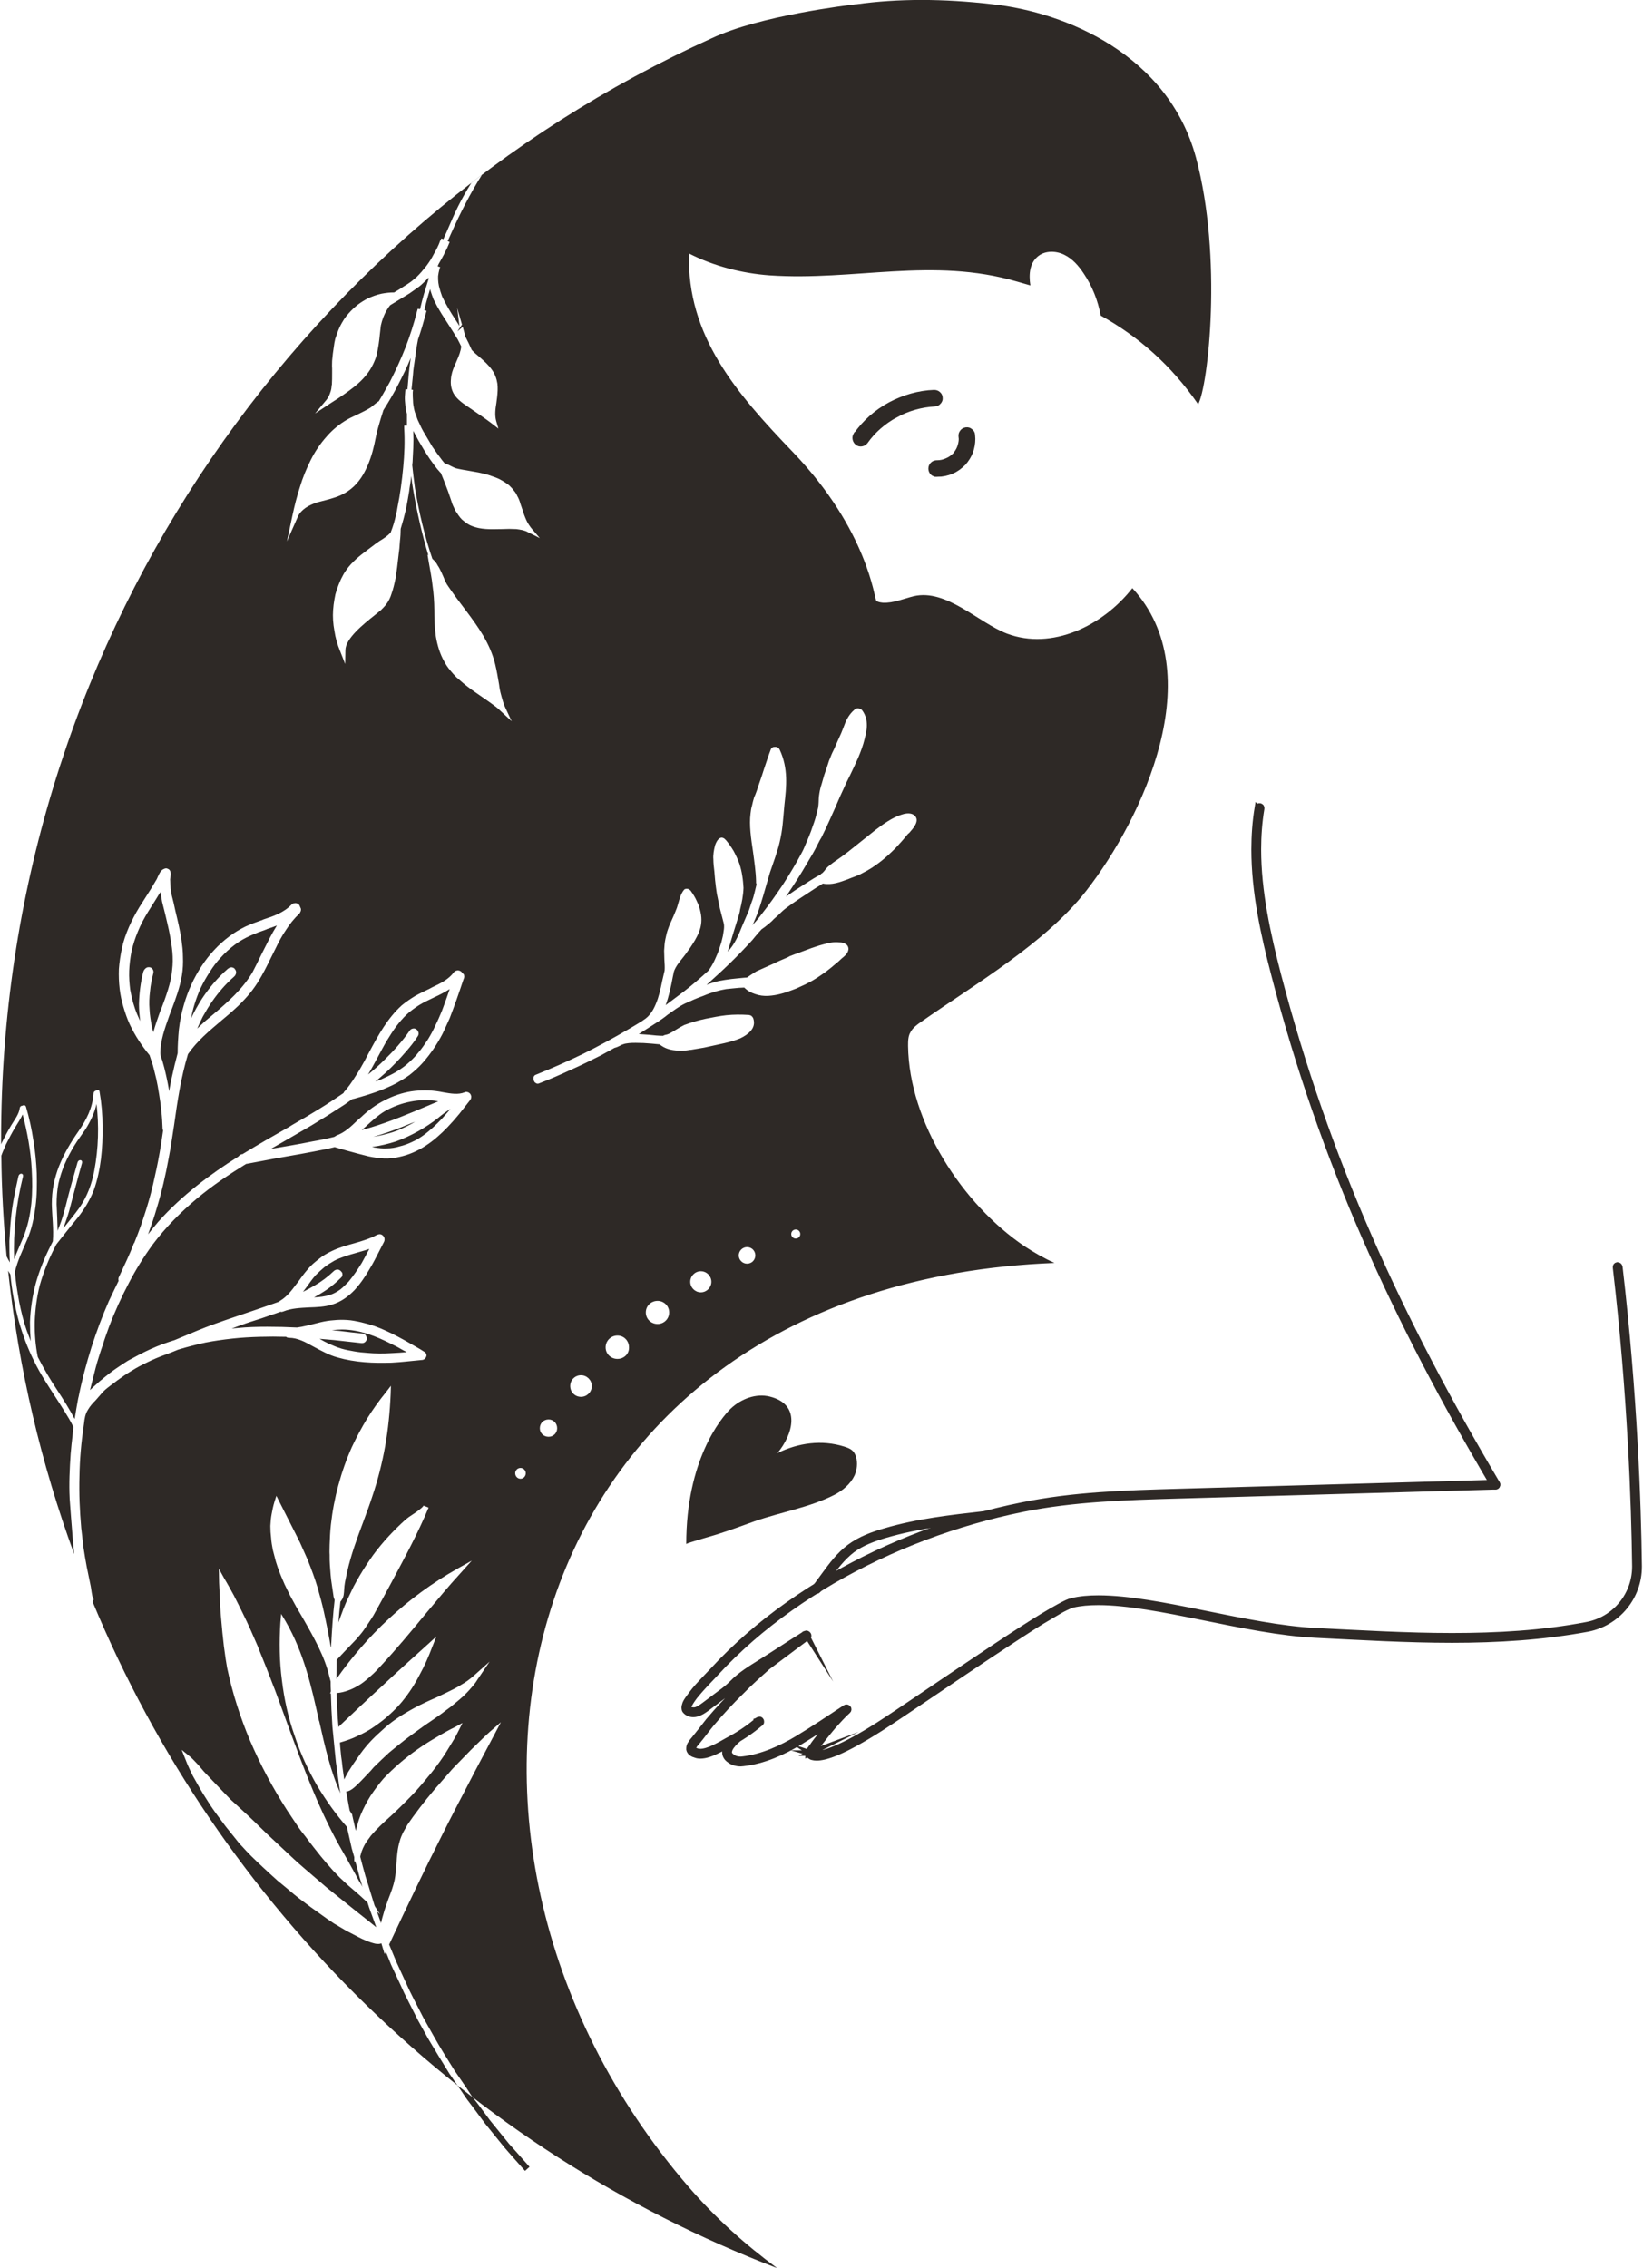 <svg xmlns="http://www.w3.org/2000/svg" xml:space="preserve" width="271px" height="374px" version="1.1" style="shape-rendering:geometricPrecision; text-rendering:geometricPrecision; image-rendering:optimizeQuality; fill-rule:evenodd; clip-rule:evenodd"
viewBox="0 0 65.33 90.28"
 xmlns:xlink="http://www.w3.org/1999/xlink">
 <defs>
  <style type="text/css">
   <![CDATA[
    .str0 {stroke:#2e2926;stroke-width:0.22;stroke-miterlimit:22.926}
    .fil0 {fill:#2e2926}
    .fil1 {fill:#2e2926}
   ]]>
  </style>
 </defs>
 <g>
  <path class="fil0" d="M37.25 18.76l0.03 0c0.36,0 0.71,-0.15 0.96,-0.41 0.21,-0.24 0.33,-0.56 0.33,-0.88 0,-0.05 0,-0.09 0,-0.14 -0.01,-0.06 -0.07,-0.11 -0.13,-0.1 -0.06,0 -0.11,0.06 -0.1,0.12 0,0.04 0,0.08 0,0.12 0,0.26 -0.1,0.53 -0.27,0.72 -0.2,0.22 -0.5,0.34 -0.79,0.34l-0.02 0c-0.07,0 -0.12,0.05 -0.12,0.12 0,0.06 0.05,0.11 0.11,0.11z"/>
  <path class="fil0" d="M34.32 17.51c0.65,-0.91 1.73,-1.5 2.84,-1.54 0.07,-0.01 0.12,-0.06 0.11,-0.12 0,-0.07 -0.05,-0.12 -0.12,-0.11 -1.18,0.05 -2.32,0.67 -3.02,1.63 -0.03,0.05 -0.02,0.12 0.03,0.16 0.05,0.04 0.12,0.03 0.16,-0.02z"/>
  <path class="fil0 str0" d="M39.14 60.26c-1.33,0.15 -2.67,0.3 -3.95,0.68 -0.49,0.14 -0.98,0.32 -1.4,0.63 -0.42,0.31 -0.73,0.73 -1.03,1.14 -0.22,0.3 -0.14,0.19 -0.36,0.49 -0.03,0.03 -0.02,0.09 0.01,0.12 0.04,0.02 0.09,0.02 0.12,-0.02 0.22,-0.3 0.14,-0.19 0.37,-0.49 0.3,-0.41 0.6,-0.81 0.99,-1.11 0.39,-0.29 0.86,-0.46 1.34,-0.6 1.27,-0.37 2.6,-0.52 3.93,-0.68 0.04,0 0.07,-0.04 0.07,-0.09 0,-0.05 -0.05,-0.08 -0.09,-0.07l0 0z"/>
  <path class="fil0" d="M37.25 18.76l0.03 0c0.36,0 0.71,-0.15 0.96,-0.41 0.21,-0.24 0.33,-0.56 0.33,-0.88 0,-0.05 0,-0.09 0,-0.14 -0.01,-0.06 -0.07,-0.11 -0.13,-0.1 -0.06,0 -0.11,0.06 -0.1,0.12 0,0.04 0,0.08 0,0.12 0,0.26 -0.1,0.53 -0.27,0.72 -0.2,0.22 -0.5,0.34 -0.79,0.34l-0.02 0c-0.07,0 -0.12,0.05 -0.12,0.12 0,0.06 0.05,0.11 0.11,0.11z"/>
  <path class="fil0" d="M34.32 17.51c0.65,-0.91 1.73,-1.5 2.84,-1.54 0.07,-0.01 0.12,-0.06 0.11,-0.12 0,-0.07 -0.05,-0.12 -0.12,-0.11 -1.18,0.05 -2.32,0.67 -3.02,1.63 -0.03,0.05 -0.02,0.12 0.03,0.16 0.05,0.04 0.12,0.03 0.16,-0.02z"/>
  <path class="fil0 str0" d="M50.02 32.15c-0.09,0.55 -0.13,1.11 -0.13,1.66 0,1.69 0.37,3.38 0.8,5.02 1.92,7.39 4.84,13.75 8.73,20.31 0.03,0.04 0.08,0.05 0.12,0.03 0.04,-0.02 0.05,-0.08 0.03,-0.12 -3.89,-6.55 -6.8,-12.9 -8.72,-20.26 -0.42,-1.63 -0.79,-3.31 -0.79,-4.98 0,-0.54 0.04,-1.09 0.13,-1.63 0.01,-0.05 -0.02,-0.09 -0.07,-0.1 -0.05,-0.01 -0.09,0.02 -0.1,0.07zm-12.77 -13.49l0.03 0c0.16,0 0.33,-0.04 0.48,-0.1 0.15,-0.07 0.29,-0.17 0.4,-0.29 0.1,-0.11 0.17,-0.23 0.23,-0.37 0.05,-0.14 0.08,-0.28 0.08,-0.43 -0.01,-0.2 -0.02,-0.16 -0.02,-0.01 0,0.15 -0.03,0.3 -0.08,0.43 -0.05,0.14 -0.13,0.27 -0.22,0.37 -0.11,0.12 -0.25,0.22 -0.4,0.28 -0.15,0.07 -0.31,0.1 -0.47,0.1l-0.03 0c0,0.01 0,0.01 0,0.02zm-3.02 -1.22c0.34,-0.46 0.78,-0.85 1.29,-1.12 0.5,-0.27 1.07,-0.44 1.64,-0.46 0.01,-0.01 0.01,-0.01 0,-0.02 -0.58,0.03 -1.14,0.19 -1.65,0.47 -0.51,0.27 -0.95,0.65 -1.29,1.12 0,0.01 0.01,0.02 0.01,0.01zm1.39 -0.93c-0.48,0.26 -0.9,0.62 -1.21,1.06l-0.01 0.01c-0.03,0.04 -0.08,0.07 -0.14,0.08 -0.05,0.01 -0.11,0 -0.16,-0.04l0 0c-0.05,-0.04 -0.08,-0.09 -0.09,-0.15 -0.01,-0.05 0,-0.11 0.03,-0.16l0.01 0c0.35,-0.5 0.82,-0.91 1.36,-1.2 0.53,-0.28 1.13,-0.46 1.74,-0.48 0.06,0 0.12,0.02 0.16,0.06 0.04,0.03 0.07,0.09 0.07,0.15 0.01,0.06 -0.02,0.12 -0.06,0.16 -0.03,0.04 -0.09,0.07 -0.15,0.07 -0.54,0.03 -1.07,0.18 -1.55,0.44zm1.66 2.36l-0.03 0c-0.06,0 -0.12,-0.02 -0.16,-0.06 -0.04,-0.05 -0.06,-0.1 -0.06,-0.16 0,-0.07 0.03,-0.12 0.07,-0.16 0.04,-0.04 0.1,-0.06 0.16,-0.06l0.02 0c0.13,0 0.26,-0.03 0.39,-0.09 0.12,-0.05 0.23,-0.13 0.32,-0.22 0.07,-0.09 0.14,-0.19 0.18,-0.3 0.04,-0.11 0.07,-0.23 0.07,-0.35l-0.01 -0.1c-0.01,-0.06 0.01,-0.12 0.05,-0.17 0.03,-0.04 0.08,-0.07 0.14,-0.08l0.01 0c0.06,-0.01 0.12,0.01 0.16,0.05 0.05,0.03 0.08,0.09 0.08,0.15l0.01 0.15c0,0.17 -0.03,0.34 -0.09,0.51 -0.06,0.16 -0.16,0.31 -0.27,0.44 -0.14,0.14 -0.3,0.26 -0.47,0.33 -0.18,0.08 -0.38,0.12 -0.57,0.12z"/>
  <path class="fil1" d="M34.05 0.17l-0.02 0c-0.32,0.04 -3.81,0.45 -5.73,1.35 -16.69,7.55 -28.3,24.34 -28.3,43.84l0 0.19 0.03 -0.07c0.12,-0.24 0.24,-0.47 0.38,-0.7 0.12,-0.2 0.3,-0.43 0.33,-0.66 0.01,-0.08 0.06,-0.11 0.11,-0.11 0.05,-0.03 0.11,-0.03 0.14,0.04 0.13,0.44 0.23,0.9 0.3,1.37 0.07,0.41 0.11,0.84 0.13,1.28 0.01,0.44 0.01,0.89 -0.05,1.33 -0.06,0.45 -0.15,0.9 -0.34,1.33 -0.17,0.4 -0.37,0.81 -0.48,1.26 0.03,0.4 0.1,0.81 0.17,1.2 0.08,0.39 0.17,0.77 0.3,1.14 0.05,0.14 0.11,0.28 0.16,0.42 -0.02,-0.25 -0.03,-0.5 -0.03,-0.76 0.02,-0.52 0.1,-1.06 0.24,-1.57 0.15,-0.52 0.35,-1.01 0.59,-1.48l0.08 -0.16c0.04,-0.5 -0.03,-0.99 -0.04,-1.48 0,-0.26 0.02,-0.52 0.07,-0.77 0.05,-0.25 0.12,-0.5 0.22,-0.75 0.2,-0.5 0.47,-0.95 0.77,-1.38 0.32,-0.46 0.56,-0.93 0.6,-1.49 0,-0.08 0.05,-0.12 0.1,-0.13 0.05,-0.04 0.13,-0.04 0.14,0.04 0.08,0.46 0.12,0.92 0.12,1.4 0.01,0.82 -0.06,1.72 -0.35,2.53 -0.16,0.4 -0.38,0.76 -0.64,1.09 -0.29,0.35 -0.57,0.71 -0.85,1.06 -0.02,0.04 -0.04,0.08 -0.06,0.12 -0.25,0.48 -0.45,0.98 -0.6,1.51 -0.12,0.47 -0.18,0.96 -0.2,1.44 -0.01,0.49 0.03,0.96 0.12,1.41 0.24,0.47 0.5,0.91 0.78,1.33 0.25,0.38 0.48,0.75 0.69,1.14 0.04,-0.27 0.09,-0.54 0.14,-0.82l0.02 -0.08c0.13,-0.66 0.31,-1.32 0.51,-1.96 0.2,-0.62 0.43,-1.24 0.69,-1.83 0.07,-0.15 0.14,-0.29 0.21,-0.44l0.18 -0.37 -0.01 -0.04c0,-0.04 0,-0.08 0.03,-0.13l0.01 -0.02c0.2,-0.43 0.41,-0.86 0.58,-1.31l0.01 0c0.09,-0.23 0.18,-0.45 0.26,-0.68 0.08,-0.24 0.16,-0.47 0.23,-0.7 0.13,-0.42 0.24,-0.84 0.33,-1.27 0.1,-0.43 0.18,-0.86 0.25,-1.29l0.08 -0.54 0 -0.01c-0.01,-0.02 -0.02,-0.04 -0.02,-0.06 -0.01,-0.24 -0.02,-0.47 -0.05,-0.7 -0.02,-0.23 -0.05,-0.45 -0.09,-0.68 -0.03,-0.21 -0.07,-0.41 -0.11,-0.6 -0.05,-0.19 -0.09,-0.38 -0.14,-0.56l-0.13 -0.39c-0.15,-0.18 -0.29,-0.37 -0.42,-0.57 -0.14,-0.21 -0.26,-0.43 -0.37,-0.66 -0.1,-0.22 -0.18,-0.45 -0.25,-0.69 -0.07,-0.23 -0.12,-0.47 -0.15,-0.72 -0.03,-0.26 -0.04,-0.52 -0.03,-0.79 0.02,-0.27 0.06,-0.54 0.12,-0.82 0.06,-0.29 0.16,-0.57 0.28,-0.85 0.12,-0.27 0.26,-0.54 0.42,-0.8l0.47 -0.74 0.22 -0.37 0.04 -0.09c0.05,-0.11 0.11,-0.24 0.2,-0.29 0.03,-0.02 0.06,-0.03 0.09,-0.04 0.03,-0.01 0.07,-0.01 0.1,0.01 0.15,0.05 0.13,0.22 0.11,0.36l-0.01 0.06 0.01 0.19 0.01 0.18c0.02,0.19 0.07,0.38 0.12,0.57l0.07 0.32c0.09,0.37 0.18,0.75 0.24,1.13 0.03,0.23 0.06,0.46 0.06,0.7 0.01,0.24 0,0.48 -0.04,0.73 -0.08,0.48 -0.25,0.94 -0.42,1.39l-0.08 0.21c-0.18,0.51 -0.36,1 -0.36,1.51 0,0.09 0.05,0.2 0.08,0.29l0.08 0.29c0.07,0.28 0.13,0.56 0.18,0.85l0.01 0.08c0.03,-0.19 0.07,-0.38 0.11,-0.57l0.11 -0.48c0.04,-0.16 0.08,-0.32 0.12,-0.47 0,-0.31 0.02,-0.63 0.05,-0.95 0.04,-0.33 0.1,-0.65 0.2,-0.98 0.15,-0.53 0.39,-1.06 0.7,-1.53 0.3,-0.46 0.68,-0.87 1.11,-1.19 0.21,-0.16 0.42,-0.28 0.64,-0.39 0.22,-0.1 0.44,-0.18 0.67,-0.26l0.04 -0.02c0.4,-0.13 0.81,-0.27 1.12,-0.59 0.04,-0.04 0.09,-0.06 0.13,-0.06 0.04,-0.01 0.08,0 0.11,0.02 0.04,0.01 0.07,0.04 0.08,0.07 0.02,0.03 0.02,0.05 0.03,0.07 0.02,0.03 0.03,0.06 0.03,0.1 0,0.04 -0.02,0.09 -0.05,0.14l-0.02 0.02c-0.2,0.19 -0.38,0.41 -0.53,0.65 -0.16,0.23 -0.29,0.48 -0.41,0.73l-0.19 0.38c-0.16,0.33 -0.32,0.65 -0.52,0.97 -0.12,0.19 -0.26,0.38 -0.41,0.55 -0.15,0.17 -0.31,0.34 -0.48,0.49 -0.19,0.18 -0.39,0.34 -0.59,0.51 -0.47,0.4 -0.94,0.79 -1.3,1.31 -0.28,0.93 -0.42,1.87 -0.55,2.81 -0.07,0.44 -0.13,0.89 -0.22,1.34 -0.12,0.66 -0.27,1.32 -0.47,1.97 -0.1,0.35 -0.22,0.7 -0.35,1.05 0.14,-0.17 0.27,-0.34 0.41,-0.5 0.48,-0.54 1,-1.01 1.54,-1.44 0.53,-0.42 1.08,-0.8 1.64,-1.15 0.02,-0.02 0.03,-0.03 0.05,-0.05 0.02,-0.02 0.06,-0.04 0.09,-0.05l0.03 0c0.62,-0.38 1.23,-0.73 1.83,-1.07l0.18 -0.11c0.35,-0.2 0.69,-0.4 1.03,-0.61 0.33,-0.2 0.66,-0.42 0.98,-0.64l0.02 -0.04c0.17,-0.19 0.31,-0.39 0.44,-0.6 0.14,-0.21 0.26,-0.42 0.38,-0.64l0.19 -0.36c0.36,-0.67 0.73,-1.35 1.3,-1.86 0.17,-0.14 0.35,-0.26 0.53,-0.37 0.18,-0.1 0.37,-0.19 0.56,-0.28l0.11 -0.06c0.32,-0.15 0.65,-0.31 0.86,-0.59 0.03,-0.05 0.08,-0.07 0.13,-0.08 0.03,-0.01 0.06,0 0.08,0 0.03,0.01 0.06,0.02 0.08,0.04l0.01 0.01 0.02 -0.02 -0.01 0.03 0.03 0.04c0.02,0.01 0.04,0.03 0.06,0.05 0.02,0.05 0.03,0.1 0.01,0.15l-0.04 0.11c-0.17,0.51 -0.34,1 -0.53,1.49 -0.1,0.21 -0.19,0.43 -0.29,0.63 -0.11,0.21 -0.23,0.41 -0.36,0.6 -0.13,0.19 -0.27,0.37 -0.42,0.54 -0.16,0.18 -0.34,0.34 -0.53,0.49 -0.17,0.12 -0.35,0.23 -0.53,0.33 -0.19,0.1 -0.38,0.18 -0.57,0.26 -0.36,0.14 -0.73,0.25 -1.09,0.35l-0.09 0.02 -0.31 0.22 -0.67 0.43 -0.34 0.21 -0.31 0.19c-0.36,0.21 -0.72,0.42 -1.07,0.62l-0.54 0.31 0.76 -0.13c0.3,-0.05 0.61,-0.11 0.91,-0.17 0.29,-0.05 0.58,-0.11 0.86,-0.18l0.01 -0.01c0.01,-0.01 0.04,-0.02 0.06,-0.03l0 -0.01c0.33,-0.11 0.59,-0.36 0.84,-0.6l0.16 -0.14c0.28,-0.27 0.6,-0.5 0.94,-0.67 0.33,-0.17 0.68,-0.29 1.05,-0.35 0.19,-0.03 0.38,-0.04 0.56,-0.04 0.2,0 0.39,0.02 0.57,0.05l0.16 0.03c0.29,0.05 0.58,0.1 0.83,0 0.05,-0.03 0.1,-0.02 0.15,0 0.03,0.01 0.06,0.04 0.08,0.06 0.02,0.03 0.03,0.06 0.04,0.1 0,0.05 -0.01,0.1 -0.04,0.14l-0.22 0.28c-0.07,0.09 -0.15,0.19 -0.22,0.28l-0.23 0.27 -0.24 0.26c-0.26,0.27 -0.55,0.53 -0.86,0.73 -0.32,0.21 -0.68,0.37 -1.06,0.45 -0.2,0.05 -0.41,0.07 -0.61,0.06 -0.2,-0.01 -0.4,-0.04 -0.6,-0.08 -0.29,-0.07 -0.58,-0.15 -0.87,-0.23l-0.49 -0.14 -0.3 0.07c-0.69,0.14 -1.37,0.26 -2.06,0.38l-1.17 0.22c-0.68,0.42 -1.35,0.87 -1.97,1.39 -0.63,0.53 -1.22,1.12 -1.74,1.81 -0.35,0.48 -0.67,0.99 -0.95,1.53 -0.3,0.57 -0.57,1.16 -0.8,1.77 -0.08,0.23 -0.17,0.46 -0.24,0.7 -0.09,0.25 -0.16,0.48 -0.23,0.71l-0.06 0.22c-0.07,0.29 -0.15,0.58 -0.22,0.87l0.15 -0.14c0.15,-0.14 0.29,-0.26 0.44,-0.38 0.15,-0.12 0.3,-0.24 0.45,-0.34 0.16,-0.11 0.31,-0.21 0.47,-0.31 0.31,-0.17 0.61,-0.33 0.92,-0.47 0.31,-0.14 0.62,-0.25 0.94,-0.35l0.91 -0.38c0.46,-0.19 0.95,-0.36 1.42,-0.52 0.61,-0.21 1.22,-0.41 1.83,-0.63l0.03 -0.03c0.14,-0.08 0.26,-0.19 0.37,-0.31 0.11,-0.12 0.21,-0.26 0.31,-0.39l0.04 -0.05c0.17,-0.24 0.35,-0.49 0.57,-0.7 0.12,-0.11 0.25,-0.21 0.38,-0.31 0.13,-0.09 0.28,-0.17 0.43,-0.24 0.28,-0.13 0.56,-0.21 0.85,-0.29 0.32,-0.09 0.64,-0.19 0.92,-0.34 0.05,-0.02 0.1,-0.03 0.14,-0.02 0.04,0.01 0.07,0.03 0.1,0.06 0.02,0.02 0.04,0.05 0.05,0.09 0.01,0.04 0.01,0.09 -0.01,0.14l-0.18 0.35c-0.13,0.25 -0.25,0.5 -0.4,0.74 -0.16,0.28 -0.36,0.58 -0.6,0.84 -0.25,0.26 -0.54,0.47 -0.9,0.58 -0.3,0.09 -0.61,0.1 -0.91,0.11 -0.35,0.02 -0.7,0.03 -1.02,0.16 -0.03,0.01 -0.06,0.02 -0.08,0.02l-0.03 -0.01c-0.27,0.1 -0.53,0.18 -0.78,0.27 -0.29,0.09 -0.57,0.18 -0.84,0.28l-0.33 0.12 0.23 -0.02c0.4,-0.04 0.8,-0.05 1.19,-0.05 0.4,0 0.79,0.01 1.18,0.03 0.24,-0.03 0.49,-0.1 0.74,-0.16l0.2 -0.05c0.17,-0.04 0.35,-0.07 0.52,-0.08 0.18,-0.02 0.36,-0.02 0.54,-0.01 0.18,0.01 0.37,0.05 0.55,0.09 0.17,0.04 0.35,0.09 0.53,0.15 0.64,0.23 1.23,0.58 1.82,0.92l0.16 0.1c0.04,0.02 0.07,0.05 0.08,0.08 0.02,0.04 0.02,0.08 0.01,0.11 -0.01,0.03 -0.03,0.06 -0.05,0.09 -0.03,0.02 -0.07,0.05 -0.11,0.05 -0.2,0.02 -0.4,0.04 -0.61,0.06 -0.2,0.02 -0.41,0.04 -0.62,0.05 -0.35,0.01 -0.72,0.01 -1.07,-0.02 -0.37,-0.03 -0.73,-0.09 -1.08,-0.19 -0.18,-0.05 -0.35,-0.12 -0.51,-0.2 -0.16,-0.08 -0.32,-0.16 -0.48,-0.25 -0.15,-0.08 -0.3,-0.17 -0.46,-0.23 -0.15,-0.06 -0.31,-0.1 -0.48,-0.1 -0.03,0 -0.07,-0.01 -0.09,-0.02l-0.02 -0.02c-0.35,-0.01 -0.7,-0.01 -1.05,0 -0.36,0.01 -0.73,0.03 -1.09,0.07 -0.36,0.04 -0.73,0.09 -1.08,0.16 -0.36,0.08 -0.72,0.17 -1.08,0.28 -0.17,0.07 -0.34,0.14 -0.51,0.2 -0.25,0.09 -0.49,0.19 -0.73,0.31 -0.21,0.1 -0.42,0.21 -0.61,0.33 -0.2,0.12 -0.39,0.25 -0.58,0.39l-0.13 0.1c-0.19,0.14 -0.39,0.28 -0.52,0.45 -0.07,0.08 -0.14,0.16 -0.21,0.24 -0.11,0.11 -0.22,0.23 -0.3,0.37 -0.11,0.17 -0.14,0.36 -0.16,0.56l-0.01 0.07c-0.1,0.67 -0.16,1.34 -0.17,2.02 -0.02,0.69 0.01,1.38 0.07,2.06 0.03,0.25 0.06,0.51 0.09,0.78 0.04,0.26 0.08,0.51 0.13,0.77l0.08 0.39 0.08 0.39 0.02 0.13c0.02,0.14 0.05,0.35 0.1,0.38l-0.05 0.09c5.04,12.16 14.93,21.81 27.26,26.53 -1.29,-0.95 -2.48,-2.02 -3.54,-3.25 -12.12,-14.05 -7.04,-35.91 14.58,-36.76 -0.42,-0.19 -0.82,-0.42 -1.2,-0.67 -2.47,-1.67 -4.59,-4.93 -4.63,-7.97 0,-0.19 0,-0.39 0.1,-0.55 0.09,-0.17 0.25,-0.29 0.41,-0.4 2.16,-1.51 4.96,-3.14 6.59,-5.23 2.25,-2.89 4.95,-8.65 1.83,-12.04 -1.18,1.51 -3.21,2.48 -4.99,1.81 -1.13,-0.43 -2.41,-1.79 -3.71,-1.49 -0.41,0.1 -0.81,0.28 -1.23,0.26 -0.09,-0.01 -0.18,-0.02 -0.26,-0.07 -0.08,-0.05 -0.32,-2.79 -3.32,-5.92 -2.24,-2.33 -4.24,-4.63 -4.14,-7.91 0.98,0.5 2.11,0.79 3.21,0.87 3.38,0.23 6.48,-0.74 9.86,0.25 0.17,0.05 0.34,0.1 0.52,0.15 -0.07,-0.45 -0.03,-0.91 0.33,-1.18 0.28,-0.21 0.7,-0.2 1.02,-0.04 0.33,0.16 0.57,0.44 0.77,0.74 0.34,0.5 0.57,1.08 0.68,1.68 1.51,0.84 2.8,1.97 3.88,3.53 0.4,-0.71 0.98,-5.86 -0.09,-9.83 -1.11,-4.08 -5.17,-5.77 -8.09,-6.09 -1.97,-0.23 -3.77,-0.23 -5.43,0zm-3.44 55.42c-0.55,-0.14 -1.15,0.09 -1.56,0.48 -0.41,0.4 -1.77,2.07 -1.77,5.39 0,-0.04 1.21,-0.37 1.33,-0.42 0.47,-0.15 0.93,-0.32 1.4,-0.49 1.03,-0.36 2.19,-0.55 3.17,-1.05 0.33,-0.17 0.64,-0.43 0.8,-0.77 0.1,-0.23 0.13,-0.5 0.06,-0.74 -0.08,-0.26 -0.22,-0.33 -0.47,-0.41 -0.89,-0.28 -1.83,-0.15 -2.66,0.26 0.61,-0.73 0.97,-1.93 -0.3,-2.25zm-12.23 -42.58l-0.21 0.18 0.18 -0.27 -0.19 -0.66 0.09 0.72 -0.08 -0.13 -0.09 -0.14c-0.19,-0.29 -0.37,-0.59 -0.52,-0.91 -0.03,-0.1 -0.07,-0.19 -0.09,-0.28 -0.03,-0.09 -0.05,-0.18 -0.06,-0.27l-0.01 -0.13 0 -0.13 0.02 -0.13 0.03 -0.13 0.03 -0.1 -0.1 -0.03 0.04 -0.09c0.04,-0.08 0.09,-0.15 0.13,-0.23 0.05,-0.09 0.1,-0.18 0.14,-0.27 0.05,-0.09 0.09,-0.18 0.13,-0.28l0.04 -0.1 -0.08 -0.03 0.13 -0.29c0.35,-0.79 0.78,-1.63 1.24,-2.36l-0.42 0.32c-0.46,0.74 -0.65,1.16 -0.99,1.96 -0.05,0.1 -0.09,0.2 -0.13,0.29l-0.08 -0.03 -0.05 0.1c-0.03,0.09 -0.07,0.18 -0.11,0.26 -0.04,0.09 -0.09,0.17 -0.14,0.26l0 0c-0.04,0.08 -0.09,0.17 -0.14,0.25 -0.05,0.08 -0.11,0.16 -0.16,0.23 -0.07,0.08 -0.13,0.16 -0.19,0.23 -0.06,0.07 -0.13,0.14 -0.2,0.21 -0.07,0.06 -0.15,0.13 -0.23,0.19 -0.09,0.06 -0.17,0.12 -0.26,0.17 -0.13,0.09 -0.26,0.17 -0.4,0.25 -0.17,0 -0.34,0.02 -0.5,0.05 -0.19,0.04 -0.38,0.11 -0.55,0.19 -0.14,0.07 -0.28,0.16 -0.4,0.25 -0.14,0.11 -0.25,0.22 -0.35,0.33 -0.15,0.16 -0.25,0.33 -0.34,0.5 -0.09,0.18 -0.15,0.36 -0.21,0.54l0 0.01c-0.02,0.09 -0.04,0.18 -0.05,0.28l-0.04 0.28 -0.03 0.29c0,0.1 -0.01,0.2 0,0.3l0 0.18c0,0.16 0,0.33 -0.01,0.49l-0.01 0c0,0.11 -0.02,0.21 -0.06,0.31 -0.03,0.1 -0.08,0.19 -0.14,0.27l-0.46 0.55 0.65 -0.43c0.32,-0.2 0.63,-0.41 0.93,-0.65 0.16,-0.13 0.31,-0.27 0.44,-0.43 0.12,-0.14 0.22,-0.3 0.3,-0.47 0.06,-0.13 0.11,-0.25 0.14,-0.38 0.03,-0.13 0.05,-0.26 0.07,-0.38 0.02,-0.14 0.04,-0.28 0.05,-0.41l0.04 -0.35c0.05,-0.23 0.13,-0.44 0.24,-0.62 0.04,-0.07 0.08,-0.13 0.13,-0.19l0.23 -0.14c0.18,-0.11 0.36,-0.22 0.54,-0.33l0.27 -0.19c0.09,-0.06 0.18,-0.13 0.26,-0.21 0.08,-0.07 0.16,-0.15 0.23,-0.23l0 0.06c-0.06,0.19 -0.12,0.38 -0.18,0.58 -0.06,0.2 -0.11,0.41 -0.16,0.62l-0.09 -0.02 -0.03 0.1c-0.12,0.48 -0.27,0.95 -0.45,1.42 -0.18,0.46 -0.39,0.92 -0.63,1.39 -0.14,0.25 -0.28,0.51 -0.44,0.77 -0.07,0.04 -0.14,0.1 -0.2,0.15 -0.07,0.06 -0.13,0.11 -0.19,0.14 -0.13,0.08 -0.28,0.15 -0.42,0.22 -0.14,0.07 -0.29,0.13 -0.43,0.21 -0.33,0.19 -0.61,0.42 -0.85,0.7 -0.24,0.27 -0.45,0.58 -0.62,0.92 -0.17,0.34 -0.32,0.7 -0.43,1.07 -0.12,0.37 -0.22,0.76 -0.3,1.14l-0.22 1.03 0.43 -0.97c0.06,-0.15 0.18,-0.27 0.32,-0.37 0.15,-0.1 0.32,-0.17 0.48,-0.22l0.31 -0.08c0.26,-0.07 0.52,-0.14 0.76,-0.28 0.36,-0.2 0.62,-0.51 0.8,-0.86 0.18,-0.34 0.3,-0.72 0.38,-1.08l0.09 -0.43c0.03,-0.12 0.06,-0.24 0.1,-0.37 0.04,-0.15 0.09,-0.3 0.14,-0.46 0.01,-0.03 0.02,-0.06 0.03,-0.1 0.21,-0.33 0.4,-0.65 0.57,-0.98 0.19,-0.37 0.37,-0.73 0.52,-1.1 -0.03,0.22 -0.06,0.43 -0.08,0.65l-0.05 0.6 -0.08 -0.01 -0.01 0.11c-0.01,0.12 -0.02,0.24 -0.01,0.36 0.01,0.12 0.02,0.25 0.04,0.37l0 0c0.01,0.05 0.02,0.1 0.04,0.14 0,0.13 0,0.26 0,0.38l0 0.09 -0.11 0 0 0.11c0.03,0.52 0.01,1.04 -0.04,1.56 -0.05,0.53 -0.12,1.06 -0.23,1.6l-0.02 0.12c-0.05,0.23 -0.1,0.45 -0.18,0.68l-0.07 0.19c-0.12,0.13 -0.28,0.24 -0.45,0.34 -0.1,0.07 -0.2,0.14 -0.3,0.22l-0.16 0.12c-0.32,0.24 -0.64,0.49 -0.87,0.83 -0.08,0.11 -0.14,0.23 -0.2,0.35 -0.06,0.13 -0.11,0.26 -0.16,0.4l-0.06 0.2 -0.04 0.21 -0.03 0.2 -0.02 0.21c-0.02,0.28 0,0.55 0.05,0.82 0.04,0.28 0.12,0.56 0.23,0.82l0.2 0.51 0.01 -0.55c0,-0.46 0.71,-1.03 1.15,-1.38 0.11,-0.09 0.2,-0.16 0.27,-0.22 0.08,-0.08 0.16,-0.16 0.23,-0.26 0.07,-0.1 0.14,-0.23 0.19,-0.4 0.06,-0.17 0.11,-0.37 0.16,-0.62 0.04,-0.26 0.08,-0.56 0.12,-0.94 0.02,-0.13 0.04,-0.32 0.05,-0.52 0.02,-0.16 0.03,-0.33 0.03,-0.49 0.08,-0.26 0.15,-0.52 0.21,-0.78 0.05,-0.25 0.09,-0.49 0.13,-0.73l0.01 -0.09c0.03,-0.17 0.05,-0.33 0.07,-0.5 0.02,0.17 0.04,0.34 0.07,0.5 0.15,0.9 0.35,1.78 0.61,2.65l-0.03 -0.02c0.05,0.33 0.12,0.67 0.17,1l0.03 0.24c0.02,0.15 0.04,0.3 0.05,0.46 0.01,0.16 0.02,0.33 0.02,0.5 0,0.34 0.01,0.7 0.06,1.05 0.06,0.35 0.16,0.7 0.34,1.01 0.06,0.12 0.14,0.23 0.22,0.33 0.08,0.1 0.17,0.2 0.26,0.29 0.1,0.08 0.19,0.17 0.29,0.25 0.1,0.08 0.2,0.16 0.31,0.24l0.62 0.43c0.1,0.07 0.2,0.14 0.29,0.21 0.1,0.07 0.19,0.15 0.27,0.23l0.42 0.39 -0.24 -0.51c-0.07,-0.14 -0.11,-0.28 -0.15,-0.42 -0.04,-0.14 -0.08,-0.29 -0.1,-0.44l-0.01 -0.08c-0.05,-0.28 -0.09,-0.55 -0.16,-0.83 -0.1,-0.41 -0.27,-0.78 -0.48,-1.14 -0.21,-0.35 -0.45,-0.68 -0.7,-1.01 -0.25,-0.33 -0.47,-0.62 -0.7,-0.96 -0.06,-0.08 -0.12,-0.21 -0.17,-0.34l-0.08 -0.18c-0.05,-0.1 -0.09,-0.2 -0.15,-0.28 -0.05,-0.1 -0.11,-0.18 -0.18,-0.24l-0.04 -0.04c-0.31,-0.91 -0.53,-1.85 -0.69,-2.8 -0.04,-0.31 -0.08,-0.61 -0.11,-0.92 0.01,-0.09 0.02,-0.19 0.02,-0.28l0.02 -0.4c0.01,-0.23 0.01,-0.46 0,-0.69 0.07,0.13 0.14,0.26 0.21,0.39 0.15,0.26 0.28,0.48 0.45,0.73 0.13,0.18 0.25,0.36 0.41,0.53l0.03 0.03 0.13 0.32 0.16 0.42 0.13 0.38c0.02,0.07 0.04,0.13 0.07,0.19l0.09 0.19c0.04,0.06 0.08,0.12 0.12,0.18 0.04,0.06 0.09,0.12 0.14,0.17 0.06,0.05 0.12,0.1 0.19,0.15 0.06,0.04 0.13,0.08 0.21,0.11 0.34,0.14 0.75,0.13 1.14,0.12l0.04 0c0.2,-0.01 0.4,-0.01 0.58,0 0.17,0.02 0.34,0.05 0.46,0.12l0.48 0.24 -0.35 -0.41c-0.04,-0.06 -0.09,-0.12 -0.12,-0.18 -0.04,-0.06 -0.07,-0.13 -0.1,-0.2 -0.04,-0.09 -0.07,-0.18 -0.1,-0.28l-0.1 -0.29c-0.03,-0.11 -0.07,-0.22 -0.13,-0.32 -0.03,-0.08 -0.08,-0.15 -0.14,-0.22 -0.05,-0.07 -0.11,-0.13 -0.18,-0.2 -0.09,-0.07 -0.19,-0.14 -0.3,-0.2 -0.1,-0.06 -0.22,-0.11 -0.34,-0.15 -0.13,-0.05 -0.26,-0.09 -0.39,-0.12 -0.13,-0.03 -0.26,-0.06 -0.4,-0.08l-0.17 -0.03c-0.18,-0.03 -0.36,-0.06 -0.52,-0.1 -0.06,-0.02 -0.12,-0.05 -0.18,-0.08 -0.07,-0.04 -0.14,-0.07 -0.22,-0.1l-0.04 -0.01c-0.04,-0.04 -0.07,-0.08 -0.11,-0.13 -0.14,-0.18 -0.26,-0.35 -0.39,-0.54l-0.2 -0.34c-0.11,-0.18 -0.22,-0.36 -0.3,-0.55 -0.05,-0.1 -0.1,-0.2 -0.13,-0.31 -0.04,-0.1 -0.08,-0.2 -0.1,-0.31 -0.02,-0.1 -0.04,-0.21 -0.04,-0.32 -0.01,-0.11 -0.01,-0.22 -0.01,-0.33l0.01 -0.1 -0.06 -0.01 0.06 -0.6c0.01,-0.21 0.05,-0.42 0.08,-0.64 0.03,-0.25 0.07,-0.51 0.12,-0.76 0.12,-0.34 0.22,-0.69 0.31,-1.03l0.03 -0.11 -0.09 -0.02c0.05,-0.21 0.1,-0.41 0.16,-0.61l0.07 -0.23c0.01,0.03 0.02,0.06 0.03,0.1 0.03,0.1 0.07,0.2 0.11,0.31 0.05,0.1 0.1,0.19 0.15,0.29l0.16 0.27 0.34 0.53c0.11,0.17 0.21,0.33 0.31,0.5 0.05,0.1 0.1,0.19 0.14,0.28 -0.02,0.19 -0.09,0.37 -0.17,0.55l-0.09 0.21c-0.08,0.17 -0.14,0.36 -0.15,0.55 -0.02,0.19 0.01,0.39 0.11,0.57 0.14,0.24 0.4,0.41 0.64,0.57l0.48 0.33c0.13,0.09 0.27,0.19 0.4,0.29l0.26 0.2 -0.09 -0.31c-0.06,-0.23 -0.03,-0.47 0.01,-0.71l0.03 -0.24c0.02,-0.18 0.03,-0.36 0.01,-0.53 -0.03,-0.19 -0.09,-0.37 -0.21,-0.54 -0.13,-0.19 -0.3,-0.34 -0.48,-0.5 -0.12,-0.1 -0.23,-0.19 -0.33,-0.3l-0.01 -0.02c-0.07,-0.16 -0.15,-0.33 -0.24,-0.5l-0.11 -0.4zm-18.37 32.99c0.01,1.35 0.09,2.69 0.21,4.01 0.04,0.08 0.08,0.16 0.13,0.24 -0.02,-0.28 -0.02,-0.57 -0.02,-0.85 0.02,-0.28 0.03,-0.57 0.06,-0.86 0.05,-0.58 0.17,-1.14 0.3,-1.72 0.04,-0.15 0.22,-0.13 0.18,0.02 -0.27,1.09 -0.39,2.19 -0.35,3.28 0.11,-0.29 0.24,-0.57 0.36,-0.86 0.36,-0.88 0.39,-1.82 0.34,-2.71 -0.04,-0.76 -0.18,-1.5 -0.36,-2.19 -0.08,0.17 -0.19,0.33 -0.28,0.48 -0.14,0.23 -0.27,0.48 -0.39,0.72 -0.06,0.15 -0.13,0.29 -0.18,0.44zm0.27 4.58c0.42,3.92 1.32,7.7 2.63,11.28 -0.09,-0.93 -0.18,-2.21 -0.18,-2.21l0 -0.01c-0.03,-0.59 0,-1.18 0.04,-1.77l0 0c0.02,-0.26 0.05,-0.51 0.08,-0.77l0.01 -0.11 0.02 -0.19c-0.11,-0.23 -0.24,-0.44 -0.37,-0.65 -0.24,-0.39 -0.5,-0.77 -0.74,-1.16 -0.17,-0.27 -0.33,-0.55 -0.47,-0.84 -0.24,-0.49 -0.44,-1.01 -0.6,-1.58 -0.16,-0.59 -0.27,-1.21 -0.33,-1.84 -0.03,-0.05 -0.06,-0.1 -0.09,-0.15zm16.07 -5.12c0.16,-0.07 0.31,-0.16 0.45,-0.26 0.28,-0.2 0.52,-0.43 0.75,-0.67 0.12,-0.13 0.23,-0.26 0.34,-0.39l-0.05 0.03c-0.15,0.1 -0.3,0.21 -0.44,0.33 -0.5,0.39 -1.07,0.71 -1.67,0.93 -0.31,0.1 -0.63,0.18 -0.96,0.22l0.08 0.02c0.17,0.03 0.34,0.05 0.51,0.04 0.17,0 0.35,-0.03 0.51,-0.08 0.17,-0.04 0.33,-0.1 0.48,-0.17zm-0.12 -0.71c-0.36,0.15 -0.73,0.29 -1.11,0.41l-0.3 0.09c0.13,-0.02 0.26,-0.05 0.39,-0.08 0.16,-0.04 0.32,-0.08 0.48,-0.14 0.15,-0.05 0.3,-0.12 0.44,-0.19 0.12,-0.06 0.24,-0.12 0.35,-0.19l-0.25 0.1zm0.07 -0.9c-0.36,0.07 -0.71,0.2 -1.04,0.39 -0.26,0.16 -0.49,0.37 -0.73,0.59l-0.17 0.15 0.35 -0.1c0.8,-0.24 1.55,-0.56 2.29,-0.87l0.4 -0.17 -0.03 -0.01c-0.35,-0.06 -0.72,-0.05 -1.07,0.02zm-3.43 6.59c-0.12,0.1 -0.24,0.21 -0.35,0.32 -0.12,0.14 -0.24,0.3 -0.35,0.46l-0.15 0.2c0.16,-0.08 0.31,-0.16 0.46,-0.25 0.28,-0.16 0.53,-0.35 0.77,-0.58 0.07,-0.06 0.15,-0.07 0.22,-0.04 0.02,0.02 0.05,0.03 0.06,0.05 0.02,0.02 0.04,0.04 0.05,0.06 0.02,0.07 0.02,0.14 -0.05,0.2 -0.18,0.18 -0.38,0.35 -0.59,0.49 -0.16,0.11 -0.32,0.2 -0.48,0.29 0.21,-0.01 0.43,-0.03 0.63,-0.1 0.15,-0.04 0.28,-0.12 0.41,-0.21 0.12,-0.09 0.23,-0.21 0.34,-0.32 0.19,-0.23 0.36,-0.48 0.52,-0.74 0.1,-0.18 0.2,-0.37 0.3,-0.56l-0.11 0.04c-0.12,0.04 -0.25,0.07 -0.38,0.11l-0.03 0.01c-0.29,0.08 -0.6,0.17 -0.87,0.31 -0.14,0.08 -0.27,0.16 -0.4,0.26zm0.56 2.53c0.33,0.04 0.65,0.08 0.96,0.11 0.09,0.01 0.14,0.07 0.16,0.14 0.01,0.02 0.01,0.05 0.01,0.08 0,0.02 -0.01,0.05 -0.03,0.07 -0.03,0.06 -0.1,0.1 -0.19,0.09 -0.37,-0.04 -0.73,-0.08 -1.08,-0.12l-0.58 -0.05c0.12,0.07 0.25,0.14 0.38,0.2 0.16,0.07 0.32,0.14 0.49,0.19 0.17,0.05 0.34,0.08 0.51,0.11 0.17,0.03 0.35,0.05 0.52,0.06 0.32,0.03 0.64,0.03 0.96,0.01 0.2,-0.01 0.4,-0.02 0.61,-0.04l-0.15 -0.08c-0.15,-0.09 -0.3,-0.17 -0.45,-0.24 -0.31,-0.16 -0.63,-0.3 -0.96,-0.41 -0.33,-0.1 -0.67,-0.17 -1.01,-0.17 -0.14,0 -0.27,0.01 -0.41,0.03l0.26 0.02zm-7.43 -12.12l0.06 0.24c0.08,-0.29 0.18,-0.57 0.28,-0.85l0.04 -0.09c0.1,-0.26 0.19,-0.51 0.27,-0.77 0.08,-0.26 0.14,-0.52 0.16,-0.77 0.03,-0.24 0.03,-0.47 0.01,-0.71 -0.02,-0.23 -0.06,-0.46 -0.1,-0.68 -0.05,-0.28 -0.12,-0.54 -0.18,-0.81l-0.13 -0.52c-0.02,-0.11 -0.04,-0.23 -0.06,-0.35l-0.01 -0.03c-0.12,0.2 -0.24,0.39 -0.36,0.58l-0.12 0.19c-0.16,0.26 -0.3,0.52 -0.41,0.79 -0.11,0.26 -0.2,0.54 -0.26,0.81 -0.05,0.26 -0.08,0.52 -0.09,0.76 -0.01,0.26 0.01,0.51 0.04,0.75 0.06,0.35 0.15,0.68 0.28,0.99 0.04,0.09 0.08,0.18 0.12,0.26 -0.03,-0.22 -0.05,-0.44 -0.05,-0.67 0.01,-0.42 0.06,-0.85 0.17,-1.28 0.03,-0.1 0.1,-0.17 0.18,-0.19 0.02,0 0.05,0 0.08,0 0.03,0.01 0.06,0.02 0.08,0.04 0.05,0.04 0.08,0.11 0.06,0.2 -0.06,0.24 -0.11,0.48 -0.13,0.72 -0.03,0.24 -0.04,0.48 -0.02,0.71 0.01,0.24 0.05,0.46 0.09,0.68zm1.95 -1.53c-0.1,0.22 -0.18,0.43 -0.25,0.66 -0.06,0.19 -0.1,0.37 -0.14,0.56 0.13,-0.27 0.28,-0.54 0.44,-0.79 0.29,-0.44 0.63,-0.84 1.03,-1.19 0.08,-0.06 0.15,-0.07 0.21,-0.04 0.03,0.01 0.06,0.03 0.07,0.06 0.02,0.02 0.03,0.04 0.04,0.07 0.02,0.07 0,0.16 -0.08,0.23 -0.16,0.14 -0.32,0.3 -0.46,0.46 -0.15,0.17 -0.29,0.35 -0.42,0.54 -0.13,0.19 -0.25,0.39 -0.36,0.59 -0.08,0.16 -0.15,0.31 -0.22,0.47 0.1,-0.1 0.21,-0.19 0.31,-0.29l0.31 -0.26c0.59,-0.5 1.17,-1 1.58,-1.69 0.12,-0.23 0.24,-0.47 0.36,-0.72l0.34 -0.67c0.09,-0.17 0.17,-0.31 0.27,-0.47 -0.13,0.05 -0.26,0.1 -0.39,0.14l-0.04 0.02c-0.22,0.08 -0.43,0.15 -0.64,0.25 -0.2,0.09 -0.4,0.2 -0.6,0.35 -0.2,0.15 -0.39,0.32 -0.56,0.51 -0.17,0.18 -0.32,0.38 -0.45,0.59 -0.13,0.2 -0.25,0.41 -0.35,0.62zm7.77 1.55c-0.13,0.18 -0.25,0.37 -0.36,0.55 -0.13,0.22 -0.25,0.45 -0.38,0.69 -0.12,0.22 -0.24,0.45 -0.37,0.66 0.24,-0.19 0.46,-0.39 0.67,-0.6 0.36,-0.35 0.7,-0.73 0.99,-1.15 0.05,-0.07 0.13,-0.09 0.2,-0.08 0.02,0.01 0.05,0.02 0.07,0.04 0.02,0.01 0.04,0.03 0.05,0.05 0.04,0.07 0.05,0.15 -0.01,0.23 -0.07,0.11 -0.14,0.21 -0.22,0.31 -0.08,0.1 -0.15,0.19 -0.24,0.29 -0.25,0.29 -0.52,0.57 -0.8,0.83 -0.14,0.12 -0.28,0.25 -0.42,0.36l0.22 -0.08c0.18,-0.08 0.37,-0.17 0.55,-0.27 0.17,-0.1 0.34,-0.21 0.49,-0.34 0.16,-0.14 0.32,-0.29 0.45,-0.46 0.14,-0.16 0.26,-0.34 0.38,-0.52 0.11,-0.18 0.21,-0.36 0.3,-0.56 0.1,-0.2 0.18,-0.39 0.26,-0.58 0.07,-0.18 0.13,-0.36 0.2,-0.55l0.11 -0.32c-0.19,0.12 -0.4,0.23 -0.62,0.33l-0.04 0.02c-0.19,0.09 -0.38,0.18 -0.56,0.29 -0.17,0.11 -0.34,0.23 -0.49,0.37 -0.16,0.15 -0.3,0.32 -0.43,0.49zm-13.44 6.25c0.06,-0.26 0.14,-0.52 0.25,-0.78 0.11,-0.25 0.24,-0.5 0.38,-0.73 0.14,-0.23 0.3,-0.44 0.45,-0.66 0.2,-0.32 0.36,-0.65 0.44,-1.01 0.1,0.85 0.08,1.77 -0.09,2.66 -0.1,0.53 -0.28,1.02 -0.59,1.47 -0.2,0.28 -0.43,0.55 -0.64,0.82 0.08,-0.23 0.16,-0.45 0.23,-0.69 0.17,-0.64 0.33,-1.27 0.51,-1.9 0.04,-0.15 -0.14,-0.17 -0.18,-0.02 -0.16,0.56 -0.32,1.12 -0.46,1.69 -0.07,0.28 -0.15,0.56 -0.26,0.84l-0.07 0.18c-0.01,-0.35 -0.02,-0.71 -0.04,-1.06 0,-0.28 0.02,-0.54 0.07,-0.81zm32.01 -18.84c0.13,0.18 0.18,0.38 0.18,0.59 0,0.19 -0.05,0.38 -0.09,0.55 -0.06,0.25 -0.15,0.49 -0.25,0.73 -0.1,0.23 -0.21,0.46 -0.32,0.69l-0.13 0.26 -0.28 0.61 -0.19 0.44c-0.1,0.22 -0.31,0.71 -0.55,1.19l-0.06 0.1c-0.13,0.26 -0.26,0.51 -0.38,0.7 -0.21,0.36 -0.41,0.7 -0.64,1.05l-0.33 0.5c0.12,-0.08 0.24,-0.17 0.36,-0.25l0.59 -0.38c0.09,-0.06 0.18,-0.11 0.28,-0.17l0.15 -0.08 0.02 -0.03 0.02 -0.01c0.04,-0.02 0.09,-0.08 0.13,-0.13 0.03,-0.05 0.07,-0.09 0.11,-0.13 0.14,-0.12 0.29,-0.23 0.44,-0.33l0.1 -0.07c0.09,-0.07 0.19,-0.14 0.28,-0.21l0.84 -0.67c0.31,-0.25 0.64,-0.51 1.02,-0.7 0.07,-0.03 0.2,-0.09 0.35,-0.13 0.16,-0.04 0.34,-0.04 0.45,0.08 0.19,0.21 -0.09,0.51 -0.23,0.67l-0.06 0.05c-0.15,0.19 -0.32,0.38 -0.49,0.56 -0.17,0.17 -0.35,0.34 -0.55,0.5l-0.13 0.1 -0.14 0.1 -0.15 0.1 -0.15 0.09c-0.1,0.05 -0.2,0.11 -0.3,0.16 -0.11,0.05 -0.22,0.09 -0.33,0.13l-0.15 0.06c-0.3,0.11 -0.64,0.24 -0.99,0.17l-0.29 0.18 -0.61 0.4c-0.2,0.13 -0.38,0.26 -0.57,0.4 -0.12,0.09 -0.23,0.2 -0.33,0.3l-0.15 0.13c-0.07,0.08 -0.15,0.15 -0.24,0.22 -0.08,0.07 -0.16,0.13 -0.25,0.19l-0.1 0.11c-0.09,0.1 -0.18,0.21 -0.27,0.32 -0.3,0.33 -0.61,0.65 -0.92,0.95 -0.3,0.29 -0.6,0.56 -0.9,0.83 0.16,-0.06 0.31,-0.11 0.48,-0.15 0.16,-0.03 0.33,-0.06 0.5,-0.08 0.15,-0.02 0.33,-0.03 0.5,-0.05l0.13 -0.01 0.13 -0.09c0.08,-0.05 0.16,-0.11 0.25,-0.16l0.67 -0.3c0.18,-0.09 0.37,-0.17 0.56,-0.25l0.09 -0.05c0.12,-0.05 0.24,-0.09 0.35,-0.13l0.51 -0.19c0.13,-0.04 0.28,-0.1 0.44,-0.14 0.11,-0.03 0.22,-0.06 0.33,-0.08 0.12,-0.02 0.24,-0.02 0.35,-0.01 0.07,0 0.14,0.01 0.2,0.04 0.04,0.02 0.08,0.04 0.11,0.08 0.03,0.04 0.05,0.09 0.05,0.15 -0.01,0.04 -0.01,0.07 -0.03,0.11 -0.04,0.09 -0.12,0.16 -0.19,0.22l-0.06 0.05c-0.1,0.1 -0.21,0.19 -0.31,0.27 -0.1,0.09 -0.21,0.17 -0.31,0.25 -0.11,0.08 -0.22,0.15 -0.32,0.22 -0.11,0.07 -0.22,0.14 -0.34,0.2 -0.11,0.06 -0.23,0.12 -0.35,0.17 -0.12,0.06 -0.24,0.11 -0.36,0.15 -0.13,0.05 -0.27,0.1 -0.43,0.14 -0.15,0.04 -0.32,0.07 -0.49,0.08 -0.18,0.01 -0.35,-0.01 -0.52,-0.07 -0.16,-0.05 -0.31,-0.13 -0.44,-0.26l-0.21 0.01c-0.18,0.02 -0.35,0.03 -0.51,0.05 -0.12,0.02 -0.26,0.05 -0.4,0.09 -0.17,0.05 -0.35,0.11 -0.51,0.18l0 0c-0.26,0.09 -0.5,0.2 -0.65,0.27l-0.07 0.03c-0.25,0.12 -0.47,0.29 -0.7,0.45 -0.12,0.1 -0.25,0.19 -0.37,0.27l-0.28 0.18 -0.5 0.32c0.14,0.01 0.28,0.02 0.42,0.03 0.18,0.02 0.37,0.04 0.55,0.04 0.01,-0.01 0.03,-0.02 0.06,-0.03l0 0c0.06,-0.01 0.13,-0.03 0.19,-0.06 0.06,-0.03 0.12,-0.07 0.18,-0.1l0.06 -0.04c0.11,-0.07 0.23,-0.14 0.35,-0.2 0.14,-0.05 0.28,-0.1 0.42,-0.14 0.14,-0.04 0.29,-0.08 0.44,-0.11 0.26,-0.05 0.54,-0.11 0.82,-0.14 0.29,-0.03 0.59,-0.03 0.9,-0.01 0.04,0.01 0.08,0.02 0.11,0.05 0.02,0.02 0.05,0.06 0.06,0.09 0.06,0.19 0.02,0.35 -0.1,0.49 -0.1,0.12 -0.25,0.22 -0.42,0.3 -0.29,0.12 -0.61,0.19 -0.8,0.23l-0.64 0.14c-0.18,0.03 -0.35,0.06 -0.53,0.09l-0.03 0c-0.16,0.03 -0.37,0.05 -0.59,0.02 -0.22,-0.02 -0.44,-0.09 -0.62,-0.24l-0.32 -0.03c-0.21,-0.02 -0.43,-0.03 -0.63,-0.03 -0.09,0 -0.18,0 -0.27,0.01 -0.08,0.01 -0.17,0.02 -0.24,0.05 -0.04,0.01 -0.08,0.03 -0.11,0.05 -0.06,0.03 -0.12,0.06 -0.19,0.08 -0.02,0 -0.06,0.02 -0.09,0.04l-0.49 0.27c-0.4,0.2 -0.8,0.4 -1.21,0.58 -0.41,0.19 -0.82,0.37 -1.24,0.53 -0.08,0.04 -0.14,0 -0.19,-0.05l-0.03 -0.06 -0.01 -0.05c-0.01,-0.08 0.01,-0.15 0.09,-0.18 0.65,-0.26 1.28,-0.54 1.9,-0.84 0.6,-0.3 1.19,-0.62 1.77,-0.96 0.19,-0.11 0.37,-0.22 0.55,-0.33l0.07 -0.05c0.23,-0.14 0.38,-0.37 0.49,-0.64 0.12,-0.28 0.19,-0.6 0.25,-0.9l0.1 -0.43c0.01,-0.13 0,-0.29 -0.01,-0.43 0,-0.13 -0.01,-0.25 -0.01,-0.36 0.01,-0.17 0.02,-0.32 0.05,-0.46 0.03,-0.15 0.06,-0.28 0.11,-0.41 0.04,-0.12 0.09,-0.23 0.14,-0.34l0.08 -0.18c0.04,-0.1 0.09,-0.21 0.13,-0.32l0.06 -0.2c0.05,-0.18 0.1,-0.36 0.22,-0.51l0.02 -0.02c0.04,-0.02 0.08,-0.03 0.12,-0.02 0.03,0 0.06,0.02 0.09,0.04 0.02,0.01 0.03,0.03 0.04,0.04 0.11,0.15 0.19,0.29 0.25,0.43 0.07,0.14 0.11,0.28 0.14,0.42 0.03,0.14 0.04,0.27 0.03,0.4 -0.01,0.13 -0.04,0.26 -0.09,0.38 -0.09,0.24 -0.23,0.45 -0.37,0.66l-0.11 0.15c-0.05,0.08 -0.12,0.16 -0.18,0.24 -0.13,0.16 -0.27,0.33 -0.34,0.53l-0.05 0.24c-0.07,0.37 -0.15,0.75 -0.28,1.1 0.24,-0.18 0.48,-0.36 0.72,-0.54 0.34,-0.26 0.66,-0.54 0.98,-0.83 0.1,-0.13 0.18,-0.27 0.25,-0.42 0.07,-0.15 0.14,-0.31 0.19,-0.47l0.08 -0.25c0.02,-0.08 0.04,-0.16 0.06,-0.25 0.01,-0.08 0.03,-0.17 0.04,-0.26 0.01,-0.09 0.01,-0.18 -0.01,-0.25l-0.15 -0.58c-0.04,-0.2 -0.08,-0.39 -0.12,-0.58 -0.03,-0.18 -0.05,-0.36 -0.07,-0.54l-0.03 -0.35c-0.02,-0.17 -0.04,-0.33 -0.04,-0.49 -0.01,-0.09 0,-0.18 0.01,-0.27 0.01,-0.08 0.03,-0.17 0.05,-0.25l0 0c0,-0.02 0.04,-0.13 0.09,-0.21 0.08,-0.12 0.2,-0.2 0.35,-0.03 0.12,0.14 0.22,0.29 0.31,0.44 0.09,0.17 0.17,0.34 0.23,0.51 0.05,0.16 0.09,0.32 0.11,0.47 0.03,0.17 0.04,0.33 0.05,0.48 -0.01,0.31 -0.07,0.6 -0.14,0.88l0 0.02c-0.02,0.11 -0.05,0.21 -0.08,0.3 -0.03,0.1 -0.06,0.2 -0.09,0.29l-0.09 0.29 -0.23 0.76c0.27,-0.27 0.44,-0.67 0.59,-1.05l0.25 -0.58 0.12 -0.36c0.05,-0.12 0.08,-0.24 0.11,-0.36l0.08 -0.33c-0.01,-0.02 -0.02,-0.04 -0.02,-0.07l0 -0.04 0 -0.02c-0.01,-0.39 -0.07,-0.78 -0.12,-1.16 -0.08,-0.54 -0.16,-1.06 -0.1,-1.53 0.01,-0.11 0.03,-0.22 0.06,-0.32 0.02,-0.1 0.05,-0.21 0.08,-0.31 0.08,-0.18 0.15,-0.39 0.21,-0.58 0.07,-0.19 0.13,-0.38 0.19,-0.57 0.09,-0.26 0.17,-0.52 0.27,-0.78 0.02,-0.04 0.05,-0.06 0.08,-0.08 0.03,-0.01 0.06,-0.01 0.09,-0.01 0.03,0 0.06,0 0.08,0.01 0.04,0.02 0.08,0.05 0.1,0.1 0.35,0.75 0.27,1.47 0.19,2.19l-0.04 0.45c-0.02,0.23 -0.04,0.46 -0.08,0.69 -0.04,0.23 -0.09,0.46 -0.16,0.68 -0.03,0.1 -0.06,0.19 -0.09,0.28 -0.07,0.2 -0.14,0.41 -0.21,0.61l-0.27 0.93c-0.06,0.21 -0.13,0.42 -0.2,0.63 -0.07,0.17 -0.14,0.35 -0.22,0.53 0.03,-0.04 0.05,-0.07 0.08,-0.1l0.02 -0.02 0.13 -0.15 0.13 -0.17c0.3,-0.38 0.58,-0.78 0.85,-1.18 0.26,-0.4 0.51,-0.82 0.74,-1.25l0 0c0.02,-0.03 0.09,-0.17 0.17,-0.37 0.06,-0.14 0.14,-0.32 0.21,-0.51l0.03 -0.09c0.07,-0.19 0.14,-0.39 0.18,-0.56 0.03,-0.1 0.05,-0.2 0.07,-0.28 0.01,-0.08 0.02,-0.15 0.02,-0.2 0,-0.12 0.01,-0.25 0.03,-0.37 0.02,-0.13 0.05,-0.25 0.09,-0.37l0.1 -0.35 0.14 -0.41c0.03,-0.11 0.07,-0.22 0.12,-0.33 0.04,-0.11 0.09,-0.21 0.14,-0.31l0.14 -0.32 0.14 -0.31 0.08 -0.2c0.1,-0.27 0.2,-0.53 0.47,-0.75l0 0c0.05,-0.04 0.11,-0.04 0.16,-0.03 0.05,0.01 0.09,0.03 0.12,0.07l0.01 0.01zm-17.99 -11.35l0 -0.04 0.01 0.04 -0.01 0zm-1.17 59.62l-0.17 -0.47 0.13 0.12 -0.2 -0.31 -0.02 -0.04 -0.24 -0.78 -0.12 -0.38 -0.11 -0.4 -0.1 -0.38c0,-0.03 0.01,-0.06 0.02,-0.09 0.02,-0.09 0.05,-0.17 0.09,-0.26 0.04,-0.08 0.08,-0.17 0.14,-0.25 0.05,-0.08 0.12,-0.16 0.18,-0.25 0.23,-0.27 0.51,-0.53 0.78,-0.77l0.15 -0.14c0.14,-0.13 0.28,-0.27 0.41,-0.4 0.13,-0.13 0.26,-0.26 0.39,-0.4 0.12,-0.13 0.24,-0.27 0.35,-0.4l0.34 -0.41c0.22,-0.28 0.42,-0.55 0.59,-0.83l0.25 -0.41c0.09,-0.14 0.16,-0.28 0.23,-0.42l0.15 -0.3 -0.29 0.16c-0.27,0.13 -0.53,0.28 -0.78,0.43 -0.26,0.15 -0.51,0.31 -0.75,0.48 -0.24,0.17 -0.47,0.35 -0.69,0.54 -0.22,0.19 -0.43,0.39 -0.63,0.6 -0.19,0.22 -0.36,0.45 -0.52,0.69 -0.15,0.24 -0.28,0.49 -0.39,0.75l0 0c-0.05,0.13 -0.1,0.26 -0.13,0.4 -0.03,0.08 -0.05,0.16 -0.07,0.24l-0.06 -0.27c-0.03,-0.11 -0.05,-0.23 -0.08,-0.35l0 -0.02 -0.01 -0.02c-0.03,-0.04 -0.06,-0.09 -0.09,-0.14l-0.03 -0.15 -0.11 -0.61c0.07,0 0.15,-0.04 0.24,-0.1 0.1,-0.07 0.22,-0.19 0.34,-0.31 0.14,-0.14 0.28,-0.3 0.39,-0.41l0.13 -0.15 0.3 -0.29 0.31 -0.29 0.33 -0.27 0.34 -0.27c0.24,-0.18 0.49,-0.36 0.74,-0.54l0.25 -0.17c0.2,-0.14 0.41,-0.28 0.6,-0.43l0.19 -0.14 0.35 -0.29 0.17 -0.15c0.11,-0.11 0.21,-0.21 0.3,-0.32 0.09,-0.1 0.18,-0.21 0.25,-0.33l0.48 -0.71 -0.64 0.57c-0.15,0.13 -0.31,0.25 -0.49,0.35 -0.17,0.11 -0.37,0.21 -0.58,0.31l-0.44 0.21c-0.28,0.12 -0.56,0.25 -0.84,0.4 -0.24,0.13 -0.48,0.27 -0.7,0.42 -0.22,0.15 -0.42,0.31 -0.61,0.49 -0.18,0.16 -0.36,0.33 -0.52,0.51 -0.15,0.17 -0.29,0.35 -0.41,0.53l-0.05 0.07c-0.08,0.11 -0.22,0.32 -0.35,0.53 -0.06,0.1 -0.11,0.2 -0.16,0.3l-0.07 -0.51c-0.01,-0.13 -0.03,-0.27 -0.05,-0.4l-0.04 -0.41 -0.01 -0.15c0.24,-0.07 0.48,-0.15 0.7,-0.26 0.25,-0.11 0.48,-0.24 0.69,-0.39 0.2,-0.14 0.39,-0.28 0.56,-0.44 0.19,-0.17 0.36,-0.34 0.51,-0.52 0.29,-0.35 0.52,-0.71 0.71,-1.08 0.2,-0.36 0.36,-0.73 0.5,-1.1l0.17 -0.43 -0.34 0.31c-0.59,0.53 -1.2,1.08 -1.82,1.66 -0.57,0.52 -1.15,1.07 -1.74,1.63l0 -0.04c-0.04,-0.43 -0.06,-0.87 -0.07,-1.31 0.16,-0.01 0.31,-0.05 0.45,-0.1 0.18,-0.06 0.34,-0.15 0.5,-0.25 0.15,-0.1 0.29,-0.22 0.42,-0.34 0.13,-0.11 0.25,-0.24 0.36,-0.36 0.66,-0.71 1.24,-1.41 1.8,-2.09 0.47,-0.56 0.93,-1.12 1.4,-1.63l0.45 -0.5 -0.59 0.33c-0.97,0.55 -1.89,1.22 -2.72,1.99 -0.77,0.71 -1.46,1.51 -2.08,2.39 0,-0.25 0.01,-0.51 0.01,-0.76 0.11,-0.12 0.22,-0.23 0.33,-0.35l0.47 -0.49c0.09,-0.11 0.18,-0.21 0.26,-0.32 0.07,-0.1 0.14,-0.2 0.21,-0.31 0.07,-0.1 0.14,-0.21 0.2,-0.31 0.24,-0.43 0.47,-0.85 0.7,-1.28 0.54,-1.01 1.07,-1.99 1.49,-3l-0.1 -0.04 -0.1 -0.04 0 0c-0.05,0.09 -0.25,0.23 -0.43,0.35 -0.11,0.07 -0.21,0.14 -0.28,0.2 -0.12,0.11 -0.24,0.22 -0.35,0.33 -0.11,0.11 -0.22,0.22 -0.33,0.34 -0.22,0.24 -0.43,0.49 -0.62,0.75 -0.19,0.27 -0.37,0.54 -0.54,0.83 -0.08,0.14 -0.16,0.28 -0.24,0.43l-0.21 0.44c-0.07,0.14 -0.13,0.29 -0.19,0.44 -0.07,0.18 -0.13,0.36 -0.2,0.54 0.02,-0.28 0.05,-0.55 0.08,-0.83 0.01,-0.01 0.03,-0.03 0.04,-0.05 0.1,-0.13 0.1,-0.29 0.11,-0.44l0.01 -0.13c0.01,-0.1 0.03,-0.19 0.05,-0.29l0.06 -0.28c0.15,-0.67 0.39,-1.32 0.63,-1.96 0.13,-0.35 0.26,-0.7 0.37,-1.04 0.22,-0.65 0.39,-1.32 0.51,-1.99 0.12,-0.68 0.19,-1.37 0.22,-2.08l0.01 -0.33 -0.2 0.26c-0.27,0.33 -0.52,0.68 -0.75,1.05 -0.22,0.36 -0.42,0.74 -0.6,1.12 -0.22,0.49 -0.4,1 -0.54,1.52 -0.14,0.51 -0.24,1.04 -0.3,1.58 -0.03,0.28 -0.04,0.52 -0.05,0.8 0,0.13 -0.01,0.27 0,0.4 0,0.14 0,0.27 0.01,0.4l0.03 0.4c0.01,0.13 0.03,0.27 0.05,0.4l0.06 0.41c0,0.03 0.02,0.12 0.05,0.18 -0.07,0.61 -0.11,1.23 -0.14,1.84l-0.01 0.06 -0.05 -0.28c-0.05,-0.29 -0.11,-0.58 -0.17,-0.87 -0.07,-0.34 -0.15,-0.68 -0.25,-1.02 -0.09,-0.35 -0.21,-0.69 -0.34,-1.03l-0.13 -0.33 -0.29 -0.65 -0.16 -0.32 -0.78 -1.54 -0.08 0.25c-0.05,0.16 -0.08,0.32 -0.11,0.48 -0.03,0.15 -0.04,0.31 -0.05,0.47 0,0.16 0.01,0.32 0.03,0.48 0.01,0.16 0.04,0.32 0.07,0.48 0.04,0.16 0.08,0.31 0.12,0.46 0.05,0.16 0.1,0.31 0.16,0.46 0.06,0.16 0.13,0.3 0.19,0.45 0.07,0.14 0.14,0.29 0.21,0.43 0.17,0.32 0.34,0.62 0.52,0.92 0.44,0.77 0.87,1.53 1.05,2.32l0.05 0.19c0,0.13 0,0.26 0.01,0.39l-0.03 0.09 0.03 0c0.01,0.43 0.03,0.87 0.06,1.31l0.08 0.82 0.04 0.4c0.01,0.14 0.03,0.28 0.05,0.41l0.11 0.81 0.04 0.22c-0.4,-0.89 -0.62,-1.87 -0.84,-2.85l-0.02 -0.06c-0.29,-1.32 -0.59,-2.67 -1.32,-3.93l-0.18 -0.3 -0.03 0.35c-0.05,0.76 -0.04,1.53 0.06,2.29 0.09,0.75 0.25,1.48 0.5,2.19 0.23,0.71 0.54,1.38 0.91,2.02 0.35,0.58 0.74,1.13 1.18,1.63l0.01 0.05 0.18 0.8 0.1 0.35 0 0.17 0.04 0 0.08 0.27 0.1 0.39 0.11 0.36 -0.03 -0.06c-0.09,-0.14 -0.17,-0.28 -0.24,-0.42l-0.01 -0.02c-0.16,-0.28 -0.31,-0.57 -0.47,-0.84 -0.91,-1.55 -1.57,-3.32 -2.23,-5.12l-0.27 -0.74c-0.11,-0.29 -0.21,-0.59 -0.33,-0.88 -0.16,-0.43 -0.33,-0.85 -0.5,-1.27l-0.09 -0.23c-0.19,-0.44 -0.38,-0.88 -0.6,-1.32 -0.11,-0.23 -0.23,-0.46 -0.35,-0.7 -0.12,-0.22 -0.25,-0.46 -0.39,-0.69l-0.21 -0.38 0.01 0.56c0.01,0.2 0.02,0.4 0.03,0.59 0.01,0.25 0.02,0.54 0.05,0.83 0.03,0.37 0.07,0.76 0.11,1.1 0.05,0.39 0.1,0.71 0.13,0.87 0.21,1 0.52,1.96 0.91,2.89 0.42,0.98 0.92,1.91 1.48,2.78l0.42 0.63c0.1,0.15 0.22,0.3 0.33,0.44 0.19,0.26 0.39,0.51 0.59,0.76 0.12,0.14 0.23,0.28 0.35,0.41l0.14 0.16c0.08,0.08 0.17,0.18 0.26,0.27l0.31 0.29 0.08 0.07c0.2,0.17 0.4,0.34 0.58,0.51l0.14 0.13 0.06 0.19 0.28 0.77 0.01 0.02 -0.03 -0.02c-0.12,-0.1 -0.26,-0.21 -0.36,-0.29 -0.54,-0.42 -1.07,-0.86 -1.6,-1.28l-0.85 -0.73c-0.15,-0.13 -0.3,-0.26 -0.43,-0.38l-1.08 -1.01 -0.35 -0.34c-0.24,-0.24 -0.49,-0.47 -0.74,-0.7l-0.35 -0.32 -0.28 -0.29 -0.79 -0.83 -0.23 -0.27 -0.2 -0.21c-0.06,-0.06 -0.11,-0.11 -0.14,-0.13l-0.32 -0.26 0.23 0.58 0.1 0.22 0.11 0.23 0.13 0.23c0.09,0.16 0.18,0.32 0.27,0.47 0.1,0.16 0.21,0.33 0.31,0.49 0.2,0.3 0.42,0.58 0.61,0.84l0.37 0.46c0.09,0.12 0.19,0.24 0.29,0.34 0.08,0.09 0.2,0.22 0.35,0.37 0.13,0.13 0.29,0.28 0.46,0.44 0.18,0.17 0.38,0.35 0.59,0.54 0.22,0.18 0.44,0.36 0.65,0.54 0.22,0.18 0.45,0.35 0.68,0.52 0.22,0.16 0.43,0.31 0.63,0.45l0.28 0.19 0.27 0.16 0.22 0.13 0.27 0.14c0.12,0.06 0.31,0.17 0.51,0.25 0.14,0.06 0.29,0.11 0.4,0.13 0.09,0.01 0.17,0.01 0.22,-0.02 0.04,0.14 0.09,0.29 0.13,0.43l0.05 -0.09 0.21 0.52 0.35 0.75 0.17 0.37 0.18 0.36 0.37 0.73 0.4 0.72 0.21 0.35 0.21 0.35 0.43 0.7 0.46 0.67 0.23 0.34 0.25 0.33 0.49 0.66 0.51 0.63 0.26 0.32 0.27 0.31 0.54 0.61 0.18 -0.16 -0.54 -0.61 -0.27 -0.3 -0.26 -0.32 -0.51 -0.63 -0.48 -0.65 -0.25 -0.32 -0.22 -0.34 -0.46 -0.67 -0.43 -0.69 -0.21 -0.35 -0.2 -0.35 -0.4 -0.71 -0.37 -0.72 -0.18 -0.36 -0.17 -0.37 -0.34 -0.74 -0.3 -0.72c0.36,-0.76 0.7,-1.49 1.04,-2.19 0.36,-0.75 0.72,-1.48 1.08,-2.19 0.34,-0.68 0.7,-1.37 1.05,-2.04 0.35,-0.68 0.69,-1.31 1,-1.9l0.28 -0.53 -0.45 0.39c-0.12,0.11 -0.25,0.23 -0.38,0.36l-0.36 0.35 -0.37 0.38 -0.37 0.38 -0.34 0.39 -0.35 0.4 -0.34 0.41c-0.19,0.24 -0.37,0.47 -0.55,0.72 -0.07,0.1 -0.14,0.2 -0.21,0.3 -0.06,0.11 -0.12,0.21 -0.18,0.32 -0.05,0.11 -0.1,0.22 -0.13,0.34 -0.09,0.3 -0.11,0.6 -0.13,0.9 -0.02,0.21 -0.03,0.43 -0.07,0.63 -0.05,0.24 -0.14,0.49 -0.24,0.74 -0.05,0.15 -0.11,0.3 -0.16,0.46 -0.03,0.1 -0.06,0.21 -0.09,0.31 -0.02,0.07 -0.04,0.15 -0.05,0.22zm11.01 -23.85c-0.26,0 -0.47,-0.2 -0.47,-0.46 0,-0.26 0.21,-0.46 0.47,-0.46 0.25,0 0.46,0.2 0.46,0.46 0,0.26 -0.21,0.46 -0.46,0.46zm5.5 -3.4c-0.1,0 -0.18,-0.08 -0.18,-0.18 0,-0.1 0.08,-0.18 0.18,-0.18 0.1,0 0.18,0.08 0.18,0.18 0,0.1 -0.08,0.18 -0.18,0.18zm-1.94 1c-0.18,0 -0.33,-0.15 -0.33,-0.33 0,-0.18 0.15,-0.33 0.33,-0.33 0.19,0 0.33,0.15 0.33,0.33 0,0.18 -0.14,0.33 -0.33,0.33zm-1.84 1.14c-0.23,0 -0.42,-0.19 -0.42,-0.42 0,-0.23 0.19,-0.42 0.42,-0.42 0.23,0 0.42,0.19 0.42,0.42 0,0.23 -0.19,0.42 -0.42,0.42zm-3.32 2.65c-0.26,0 -0.47,-0.2 -0.47,-0.46 0,-0.26 0.21,-0.47 0.47,-0.47 0.26,0 0.46,0.21 0.46,0.47 0.01,0.26 -0.2,0.46 -0.46,0.46zm-1.45 1.51c-0.24,0 -0.43,-0.19 -0.43,-0.43 0,-0.24 0.19,-0.43 0.43,-0.43 0.23,0 0.43,0.19 0.43,0.43 0,0.24 -0.2,0.43 -0.43,0.43zm-1.29 1.59c-0.2,0 -0.35,-0.15 -0.35,-0.34 0,-0.2 0.15,-0.35 0.35,-0.35 0.19,0 0.34,0.15 0.34,0.35 0,0.19 -0.15,0.34 -0.34,0.34zm-1.12 1.67c-0.12,0 -0.21,-0.1 -0.21,-0.22 0,-0.11 0.09,-0.21 0.21,-0.21 0.12,0 0.21,0.1 0.21,0.21 0,0.12 -0.09,0.22 -0.21,0.22z"/>
  <path class="fil0 str0" d="M59.49 59.01c-6.58,0.19 -6.05,0.17 -12.63,0.36 -2.08,0.06 -4.17,0.12 -6.21,0.54 -2.68,0.54 -5.28,1.51 -7.64,2.88 -1.16,0.68 -2.26,1.45 -3.27,2.33 -0.49,0.43 -0.96,0.88 -1.4,1.36 -0.08,0.09 -0.37,0.38 -0.63,0.67 -0.13,0.15 -0.25,0.31 -0.35,0.45 -0.05,0.07 -0.09,0.13 -0.12,0.2 -0.02,0.06 -0.04,0.12 -0.04,0.18 0,0.04 0.01,0.08 0.03,0.11 0.09,0.11 0.22,0.15 0.34,0.15 0.04,0 0.09,-0.01 0.13,-0.02 0.15,-0.04 0.28,-0.13 0.39,-0.21l0.64 -0.48c0.17,-0.12 0.34,-0.26 0.49,-0.41 0.34,-0.35 0.75,-0.59 1.17,-0.86l-0.01 0c-0.35,0.3 -0.69,0.62 -1.02,0.95 -0.42,0.41 -0.82,0.84 -1.2,1.29 -0.19,0.24 -0.37,0.48 -0.56,0.71 -0.04,0.05 -0.09,0.1 -0.13,0.17 -0.05,0.06 -0.08,0.13 -0.08,0.21 -0.01,0.06 0.02,0.11 0.06,0.16 0.04,0.04 0.1,0.08 0.18,0.1 0.07,0.03 0.14,0.04 0.21,0.04 0.21,0 0.42,-0.08 0.63,-0.18 0.2,-0.09 0.38,-0.2 0.52,-0.28 0.44,-0.23 0.87,-0.51 1.25,-0.84 0.02,-0.01 0.03,-0.03 0.03,-0.05 0,-0.03 0,-0.05 -0.02,-0.07 -0.01,-0.01 -0.03,-0.02 -0.05,-0.03 0.05,-0.02 0.12,0.13 0.02,0.17 -0.05,0.04 -0.1,0.08 -0.23,0.16 -0.2,0.13 -0.41,0.26 -0.61,0.44 -0.11,0.09 -0.38,0.19 -0.46,0.26 -0.07,0.1 -0.1,0.16 -0.1,0.27 0,0.06 0.01,0.12 0.04,0.17 0.03,0.06 0.08,0.11 0.14,0.15 0.13,0.1 0.29,0.14 0.45,0.14 0.04,0 0.08,-0.01 0.11,-0.01 0.8,-0.09 1.58,-0.44 2.25,-0.85 0.64,-0.39 1.27,-0.81 1.9,-1.23l-0.39 0.26c-0.19,0.13 -0.34,0.25 -0.64,0.63 -0.15,0.19 -0.29,0.36 -0.38,0.5 -0.05,0.06 -0.09,0.12 -0.12,0.16 -0.01,0.02 -0.02,0.04 -0.03,0.05l-0.01 0.03 -0.01 0.01c0,0.01 0,0.01 0,0.03 0,0 0,0.02 0,0.04l0.08 -0.04 -0.08 0.03c0.02,0.05 0.06,0.08 0.09,0.1l0 0c0.01,0.01 0.04,0.03 0.09,0.04 0.04,0.01 0.1,0.02 0.16,0.02 0.17,0 0.43,-0.05 0.83,-0.22 0.4,-0.17 0.96,-0.47 1.73,-0.96 0.96,-0.62 2.69,-1.81 4.27,-2.86 0.79,-0.52 1.54,-1.02 2.14,-1.39 0.31,-0.18 0.57,-0.34 0.78,-0.46 0.21,-0.11 0.37,-0.18 0.45,-0.2 0.3,-0.07 0.64,-0.1 1.02,-0.1 1.15,0 2.63,0.29 4.16,0.6 1.52,0.31 3.1,0.63 4.46,0.7 1.82,0.09 3.64,0.2 5.46,0.2 1.81,0 3.62,-0.11 5.4,-0.44 1.19,-0.23 2.05,-1.27 2.05,-2.48l0 -0.03c-0.03,-2.44 -0.18,-6.86 -0.77,-11.9 -0.01,-0.05 -0.05,-0.08 -0.1,-0.08 -0.05,0.01 -0.08,0.05 -0.07,0.1 0.59,5.03 0.74,9.45 0.77,11.88l0 0.03c0,1.13 -0.8,2.1 -1.91,2.31 -1.77,0.34 -3.56,0.44 -5.37,0.44 -1.81,0 -3.63,-0.11 -5.45,-0.2 -1.35,-0.07 -2.91,-0.39 -4.44,-0.7 -1.53,-0.31 -3.01,-0.6 -4.19,-0.6 -0.39,0 -0.74,0.03 -1.06,0.11 -0.11,0.02 -0.27,0.1 -0.49,0.22 -0.75,0.4 -2.13,1.31 -3.53,2.25 -1.41,0.94 -2.83,1.92 -3.67,2.46 -0.77,0.49 -1.32,0.78 -1.71,0.94 -0.39,0.17 -0.62,0.21 -0.76,0.21 -0.05,0 -0.09,0 -0.11,-0.01 -0.03,-0.01 -0.04,-0.02 -0.05,-0.02l0 0 -0.02 -0.02 0 0 0 0 0 0 0 0 0 0 0 0 0 -0.01 -0.08 0.04 0.09 0c0,-0.01 0,-0.02 -0.01,-0.04l-0.08 0.04 0.09 0 -0.08 0 0.07 0.02c0,0 0,-0.01 0.01,-0.02l-0.08 0 0.07 0.02 -0.03 -0.01 0.03 0.02 0 -0.01 -0.03 -0.01 0.03 0.02c0,0 0.01,-0.01 0.02,-0.03 0.03,-0.05 0.11,-0.16 0.21,-0.3 0.16,-0.21 0.37,-0.48 0.59,-0.74 0.22,-0.25 0.44,-0.49 0.61,-0.64 0.03,-0.02 0.04,-0.08 0.01,-0.11 -0.03,-0.04 -0.08,-0.05 -0.12,-0.02 -0.62,0.41 -1.26,0.84 -1.89,1.22 -0.66,0.4 -1.42,0.74 -2.17,0.83 -0.04,0 -0.07,0.01 -0.1,0.01 -0.13,0 -0.25,-0.03 -0.35,-0.11 -0.04,-0.03 -0.07,-0.06 -0.09,-0.09 -0.02,-0.03 -0.02,-0.06 -0.02,-0.09 0,-0.08 0.05,-0.19 0.15,-0.3 0.14,-0.17 0.37,-0.34 0.58,-0.49 0.11,-0.08 0.22,-0.15 0.31,-0.21 0.09,-0.06 0.16,-0.11 0.21,-0.15 0.04,-0.03 0.04,-0.08 0.01,-0.12 -0.03,-0.03 -0.08,-0.04 -0.12,-0.01 -0.37,0.32 -0.78,0.59 -1.22,0.82 -0.14,0.08 -0.33,0.19 -0.52,0.28 -0.19,0.09 -0.39,0.16 -0.55,0.16 -0.05,0 -0.11,-0.01 -0.16,-0.03 -0.06,-0.02 -0.09,-0.04 -0.11,-0.06 -0.01,-0.02 -0.01,-0.02 -0.01,-0.04 0,-0.02 0.01,-0.07 0.05,-0.12 0.03,-0.05 0.08,-0.1 0.12,-0.15 0.2,-0.24 0.37,-0.48 0.56,-0.71 0.38,-0.45 0.77,-0.87 1.19,-1.28 0.33,-0.34 0.69,-0.66 1.05,-0.98l1.59 -1.19c0.09,-0.04 -0.01,-0.18 -0.09,-0.14l-0.02 0.01 -0.03 0.01 -0.02 0.02c-0.35,0.22 -0.69,0.44 -1.03,0.66l-0.69 0.44c-0.4,0.25 -0.8,0.49 -1.14,0.84 -0.14,0.14 -0.3,0.27 -0.47,0.39l-0.64 0.48c-0.11,0.08 -0.22,0.16 -0.33,0.19 -0.03,0.01 -0.06,0.01 -0.09,0.01 -0.09,0 -0.16,-0.03 -0.2,-0.08l-0.01 0 0.01 0 -0.01 0 0.01 0 0 0 0 -0.01c0,-0.02 0,-0.06 0.03,-0.11 0.04,-0.09 0.12,-0.21 0.21,-0.33 0.15,-0.19 0.33,-0.39 0.49,-0.56 0.17,-0.18 0.31,-0.32 0.36,-0.38 0.44,-0.48 0.91,-0.93 1.4,-1.36 1,-0.87 2.09,-1.63 3.23,-2.3 2.35,-1.36 4.93,-2.33 7.59,-2.87 2.03,-0.41 4.11,-0.47 6.18,-0.53 6.59,-0.19 6.05,-0.17 12.64,-0.36 0.05,0 0.08,-0.04 0.08,-0.09 0,-0.04 -0.04,-0.08 -0.09,-0.08zm-27.37 6.15l-0.09 -0.14c0.04,0.07 0.07,0.1 0.09,0.14z"/>
 </g>
</svg>
